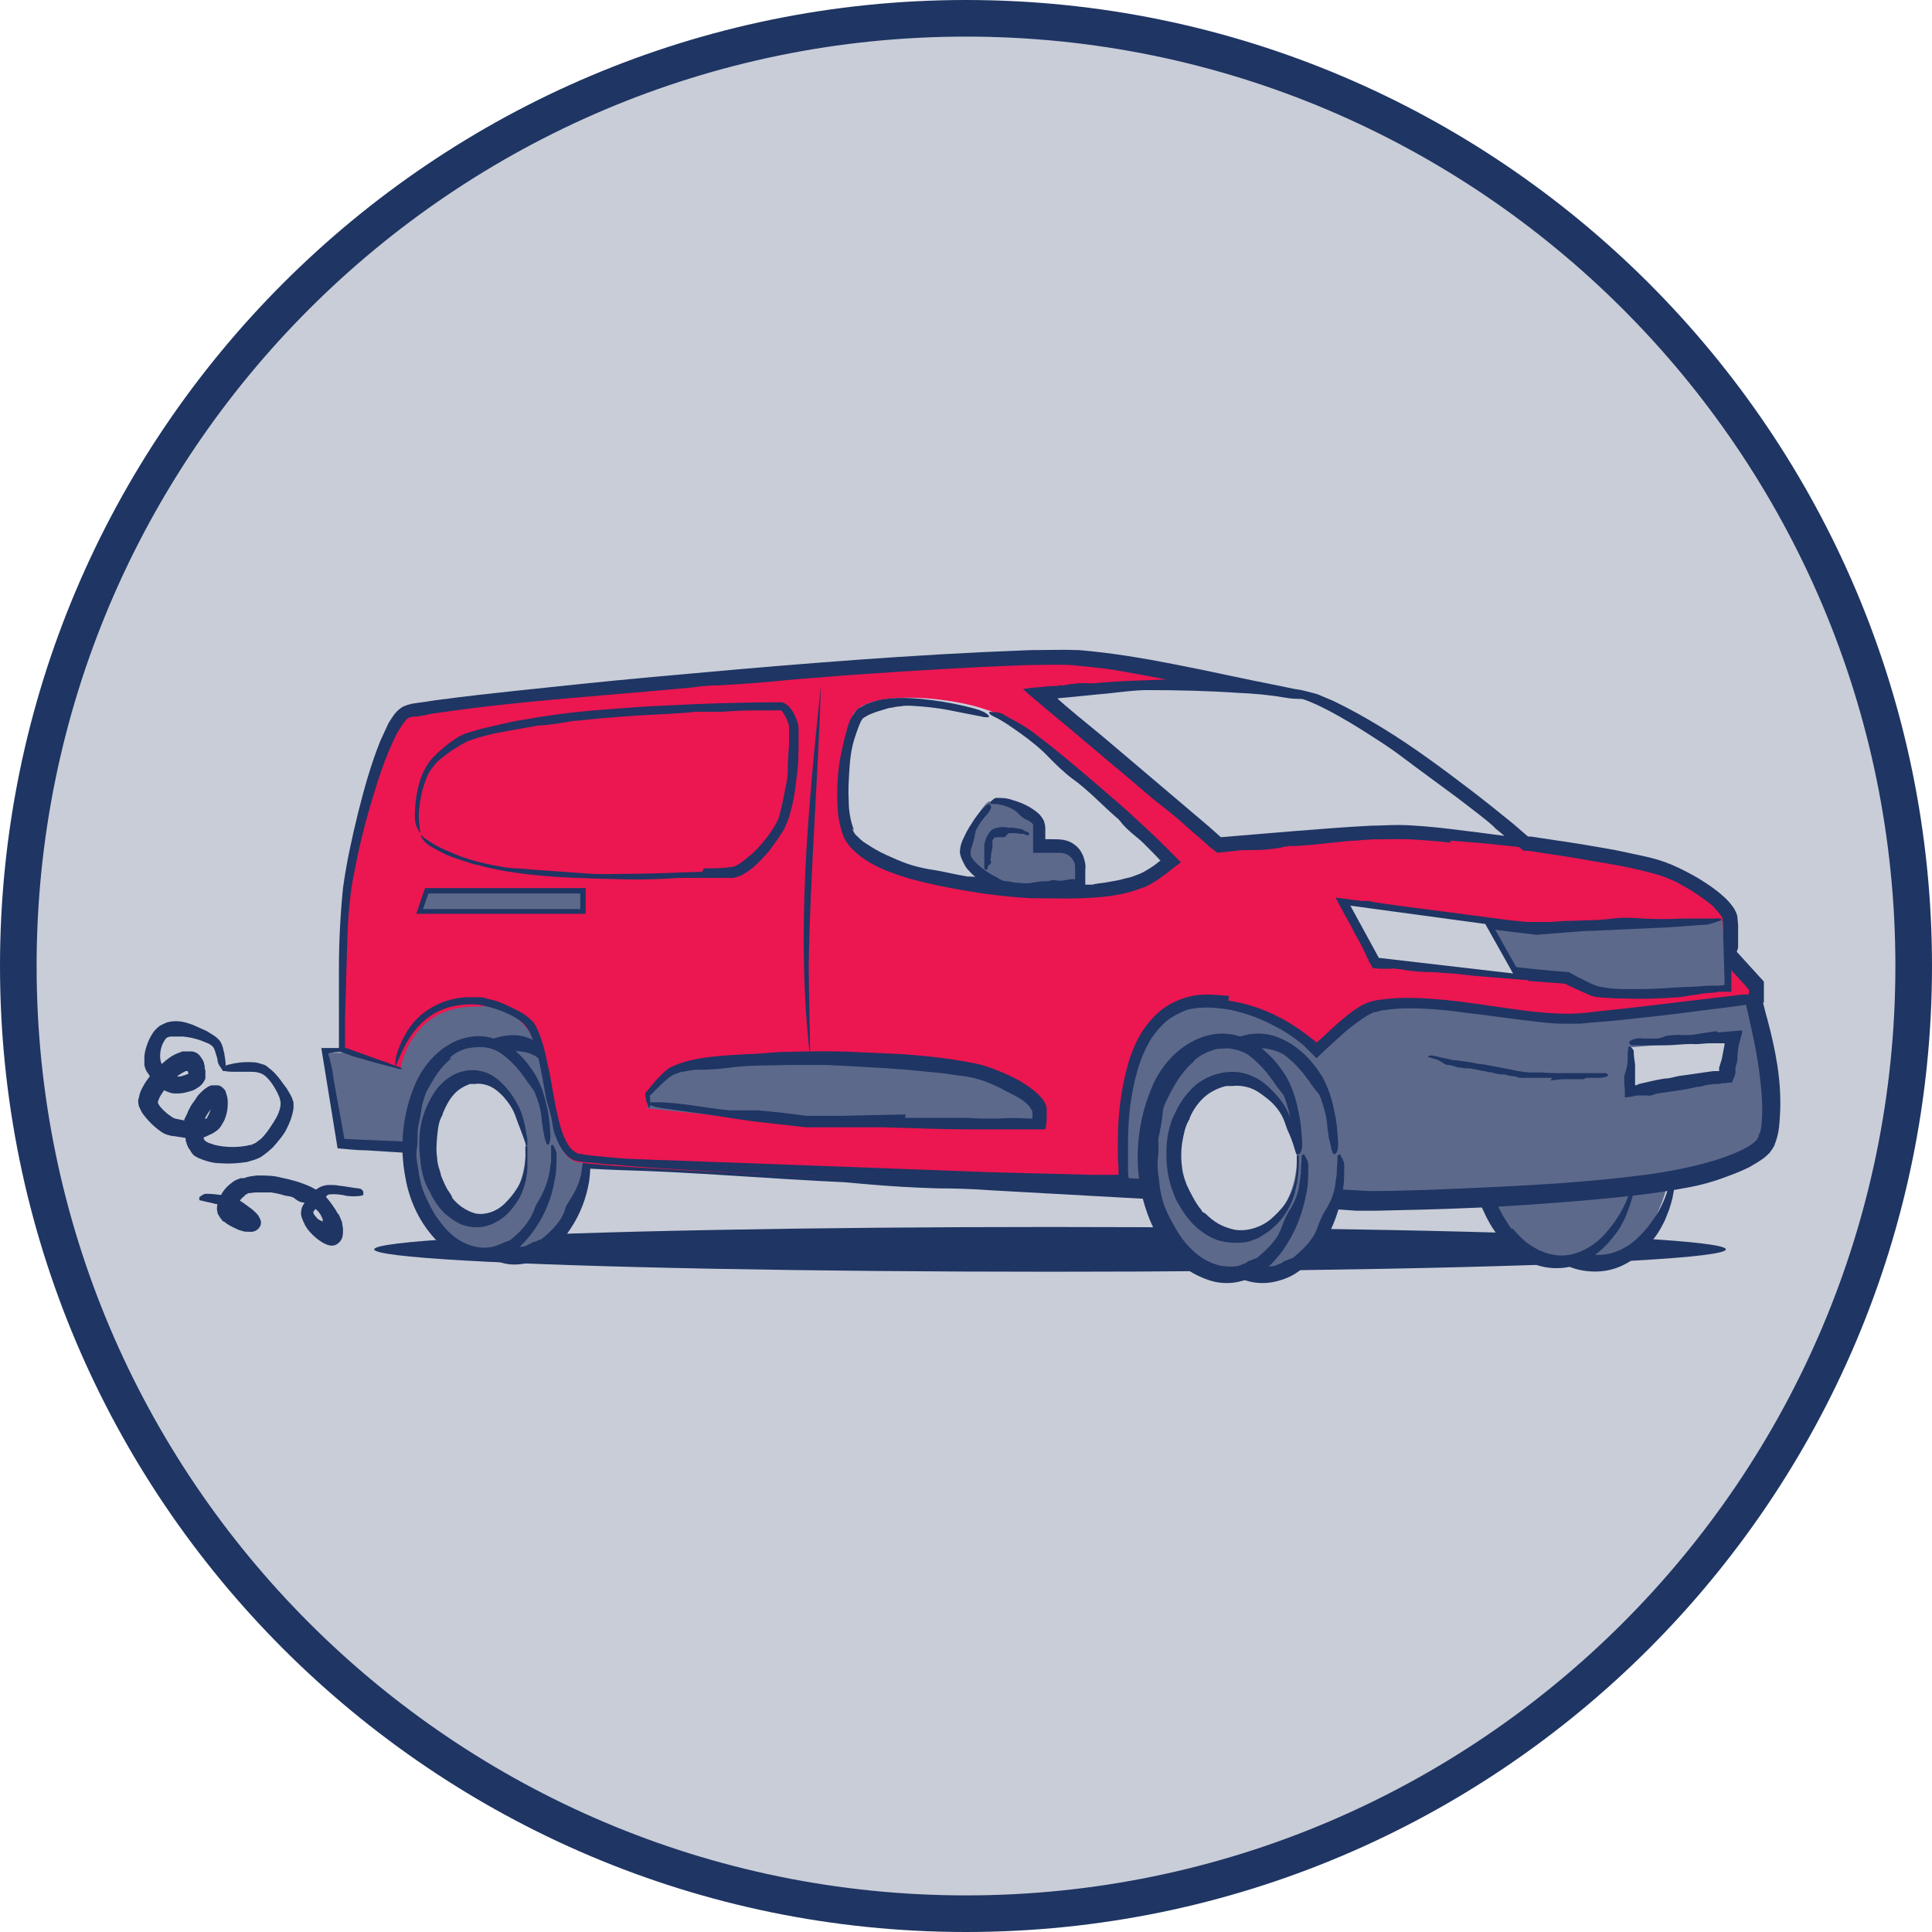 <svg viewBox="0 0 285 285" version="1.1" xmlns="http://www.w3.org/2000/svg" data-name="Layer 1" id="Layer_1">
  <defs>
    <style>
      .cls-1 {
        fill: #5d698b;
      }

      .cls-1, .cls-2, .cls-3, .cls-4 {
        stroke-width: 0px;
      }

      .cls-2 {
        fill: #ec1651;
      }

      .cls-3 {
        fill: #c9cdd8;
      }

      .cls-4 {
        fill: #1f3563;
      }
    </style>
  </defs>
  <g>
    <path d="M142.5,2.7h0c77.2,0,139.8,62.6,139.8,139.8h0c0,77.2-62.6,139.8-139.8,139.8h0C65.3,282.3,2.7,219.7,2.7,142.5h0C2.7,65.3,65.3,2.7,142.5,2.7Z" class="cls-3"></path>
    <path d="M142.5,285C63.9,285,0,221.1,0,142.5S63.9,0,142.5,0s142.5,63.9,142.5,142.5-63.9,142.5-142.5,142.5ZM142.5,5.4C66.9,5.4,5.4,66.9,5.4,142.5s61.5,137.1,137.1,137.1,137.1-61.5,137.1-137.1S218.1,5.4,142.5,5.4Z" class="cls-4"></path>
  </g>
  <g>
    <ellipse ry="3.3" rx="99.7" cy="184.3" cx="154.9" class="cls-4"></ellipse>
    <g>
      <ellipse transform="translate(-6.5 9.4) rotate(-2.3)" ry="17.3" rx="11.6" cy="168.7" cx="234.9" class="cls-1"></ellipse>
      <path d="M228.8,181.1c.7.9,1.6,1.8,2.5,2.4,1,.7,2.1,1.2,3.3,1.5,2.5.5,5.3-.6,7.3-2.7,1-1,1.9-2.2,2.7-3.5.8-1.4,1.4-2.9,1.7-4.5.4-1.6.5-3.2.4-4.8,0-.4,0-.7,0-1.1,0,0,.2-.1.3-.2,0,0,.1,0,.2.1,0,.2.1.4.1.6.1,1.5,0,3-.1,4.5-.1,1-.2,1.9-.4,2.9-.1.7-.4,1.5-.6,2.2-.3.7-.5,1.4-.9,2.1-.6,1.2-1.4,2.3-2.3,3.3-1.6,1.8-3.9,3.3-6.5,3.6-1.6.2-3.4,0-4.9-.6-1.5-.6-2.8-1.6-3.9-2.6-1.4-1.4-2.5-3.1-3.3-4.9-.2-.5-.5-1-.8-1.5-.9-2.2-1.4-4.4-1.7-6.7-.3-2.4-.3-4.9,0-7.3.2-1.5.6-2.9,1.1-4.3.7-2,1.8-4,3.2-5.6.3-.3.6-.6.9-.9.3-.3.6-.6,1-.8,2.2-1.7,5.2-2.7,8-2,2.6.5,4.6,2.1,6.2,3.9,1.2,1.4,2.1,2.9,2.9,4.4.5,1,.9,2,1.2,3,.5,1.6.7,3.2.9,4.8v1.5c.2,0,0,.2,0,.2,0,0-.2-.1-.2-.2-.4-1.4-.8-2.8-1.3-4.2-.1-.4-.3-.9-.5-1.3-.1-.4-.3-.9-.4-1.3-.6-2-1.8-3.7-3.1-5.2-1.1-1.2-2.4-2.2-3.8-2.8-.5-.2-1-.3-1.5-.4-.5,0-1-.1-1.5,0h-.5c-.2,0-.3,0-.5.1-.3,0-.6,0-.9.2-1.4.4-2.7,1.3-3.7,2.5-1.2,1.3-2.1,3-2.8,4.7,0,.2-.1.3-.2.5-.7,1.5-1,3.2-1.1,4.9-.2,1.9-.2,3.8,0,5.8v.9c.1,0,.3.9.3.9.1.6.3,1.2.5,1.8.2.5.4,1,.6,1.6.5,1.1,1,2.3,1.7,3.3.2.4.5.8.7,1.1h0Z" class="cls-4"></path>
    </g>
    <g>
      <ellipse transform="translate(-6.5 9.2) rotate(-2.3)" ry="17.3" rx="11.6" cy="168.7" cx="229.6" class="cls-1"></ellipse>
      <path d="M223.2,181.3c.8.9,1.6,1.8,2.6,2.4,1,.7,2.2,1.2,3.4,1.4,2.6.5,5.4-.8,7.4-2.9,1-1.1,1.9-2.3,2.6-3.6.8-1.4,1.3-2.9,1.7-4.5.4-1.6.5-3.2.4-4.8,0-.4,0-.7,0-1.1,0,0,.1-.1.2-.2,0,0,.1,0,.1.1,0,.2,0,.4,0,.6.1,1.5,0,3-.2,4.5-.1,1-.2,1.9-.5,2.9-.1.7-.4,1.4-.6,2.1-.3.7-.5,1.4-.9,2.1-.6,1.2-1.4,2.2-2.3,3.2-1.6,1.7-3.8,3.2-6.3,3.5-1.6.2-3.2,0-4.7-.6-1.4-.6-2.7-1.5-3.7-2.5-1.4-1.4-2.5-3-3.3-4.7-.2-.5-.5-1-.7-1.5-.9-2.1-1.4-4.4-1.6-6.6-.3-2.4-.3-4.8,0-7.2.2-1.4.6-2.9,1.1-4.2.7-2,1.7-3.9,3.1-5.5.3-.3.5-.6.8-.9.3-.3.6-.6.9-.8,2.1-1.7,5-2.6,7.7-2,2.5.5,4.5,2,6.1,3.8,1.2,1.3,2.1,2.8,2.9,4.4.5,1,.9,2,1.2,3,.5,1.5.7,3.2.9,4.7v1.5c.1,0,0,.2,0,.2,0,0-.2-.1-.2-.2-.3-1.4-.6-2.8-1.1-4.2-.1-.4-.3-.9-.4-1.3-.1-.4-.3-.9-.4-1.3-.6-2-1.8-3.7-3.1-5.3-1.1-1.2-2.4-2.3-3.8-2.9-.5-.3-1-.4-1.6-.5-.5,0-1.1-.2-1.6,0h-.5c-.2,0-.3,0-.5,0-.3,0-.6,0-1,.2-1.5.4-2.8,1.4-3.9,2.6-1.3,1.4-2.2,3.1-2.9,4.9,0,.2-.1.3-.2.5-.7,1.6-1,3.3-1.2,5-.2,1.9-.2,3.9,0,5.9v1c.1,0,.3.9.3.9.1.6.3,1.2.5,1.8.2.5.4,1.1.6,1.6.5,1.2,1,2.3,1.7,3.3.2.4.5.8.7,1.1h0Z" class="cls-4"></path>
    </g>
    <g>
      <path d="M52,155.3h-4.2l2.3,13.6,151.4,8.7s39.4-.3,51.5-4.6,6.5-2.2,7.5-4.3c2.5-5.3-2.6-23.1-2.6-23.1l-205.7,1.4-.2,8.4Z" class="cls-1"></path>
      <path d="M188.3,144.6l27.3-.2c4.8,0,9.5,0,14.3,0,3.6,0,7.3,0,10.9-.1,2.7,0,5.5-.1,8.2-.2,1.4,0,2.7,0,4.1,0,1.5,0,3,0,4.5,0,.5,0,1,0,1.4,0,.1.5.2.9.4,1.4.2.6.3,1.2.5,1.8.3,1,.5,2,.8,3,1.2,4.5,2.1,9,1.9,13.7-.1,1.6-.1,3.1-.8,4.8,0,.2-.2.4-.3.6-.1.2-.3.4-.4.6-.3.3-.6.6-1,.9-.7.5-1.4.9-2.1,1.3-1.4.7-2.8,1.2-4.2,1.7-1.4.5-2.9.9-4.4,1.2-5.7,1.1-11.3,1.6-17,2.1-5.2.4-10.4.8-15.7,1-4.6.2-9.1.3-13.7.4-.5,0-1,0-1.5,0h-1.4c0,0-2.9-.2-2.9-.2l-5.8-.3-45-2.5c-2.7-.2-5.5-.3-8.2-.3-3.4-.1-6.8-.3-10.2-.6-1.1-.1-2.3-.2-3.4-.3-11.1-.5-22.2-1.5-33.3-1.8-5.7-.2-11.4-.7-16.9-1.3-6.7-.7-13.4-1.2-20.2-1.6-1.5,0-3-.2-4.4-.3-.8-4.9-1.6-9.9-2.4-14.8h1c.6,0,1.2,0,1.7,0,.4,0,.9,0,1.3,0,.4,0,.7.1.8.2,0,0-.1.2-.4.2-.6,0-1.3.1-1.9.2-.5,0-1,.1-1.5.2.2.6.3,1,.4,1.5.2.7.3,1.4.4,2.2.5,3,1.1,5.9,1.6,8.9,3.7.2,7.3.3,11,.5,13.2.7,26.4,1.5,39.6,2.2,5.9.3,11.8.6,17.7.8,14.5.7,29,1.3,43.6,2.1,8.4.5,16.8.8,25.2,1.3l14.1.8c4.7,0,9.4-.2,14.1-.4,9.4-.4,18.8-.9,28.1-2.2,3.1-.5,6.1-1.1,9-2,1.5-.5,2.9-1,4.2-1.7.6-.3,1.2-.7,1.6-1.1.2-.2.3-.4.4-.6,0-.3.2-.6.3-.8.5-2.7.2-5.9-.2-8.9-.4-3.1-1.1-6.1-1.8-9.2l-.5-2.2s0-.1,0-.1h-.3s-4.7,0-4.7,0h-9.5c-6.3,0-12.6,0-19,.1-15.7.1-31.4,0-47.1,0-9.6,0-19.2.1-28.7,0-15,0-30.1.1-45.1,0-8.6,0-17.2-.1-25.9-.2-8.2,0-16.4,0-24.6-.1h0c0,1.6,0,2.9-.2,4.2,0,1.3-.2,2.5-.4,3.6-.2,1-.4.8-.5-.3,0-1.1,0-2.1-.1-3.2v-2.1s0-3.4,0-3.4c2.8,0,5.6,0,8.3-.1,2.4,0,4.7,0,7.1,0,7.7.1,15.4.1,23.2.1,1.8,0,3.6-.1,5.4-.2,3.4-.1,6.7-.3,10.1-.3,9.6-.1,19.1-.2,28.7,0,6.1,0,12.3,0,18.4-.1,12.1-.2,24.1-.3,36.2-.5h0Z" class="cls-4"></path>
    </g>
    <g>
      <ellipse transform="translate(-6.6 3.1) rotate(-2.3)" ry="15.8" rx="10.6" cy="169.4" cx="76" class="cls-1"></ellipse>
      <path d="M71.7,156.4c-1.1.9-2,2-2.7,3.3-.2.3-.4.7-.6,1-.2.3-.4.7-.5,1.1-.2.6-.4,1.2-.5,1.8,0,.9-.2,1.8-.5,2.7-.1.3-.2.7-.1,1,0,.8,0,1.5-.1,2.3-.2,1,0,2,.2,3,0,1,.3,1.9.6,2.8.3.8.7,1.6,1.1,2.4.4.7.7,1.4,1.1,2,.2.3.4.5.6.8.2.2.4.5.6.7,1.6,1.8,3.9,2.9,6.1,2.6.4,0,.8-.2,1.1-.4.2,0,.4-.3.7-.3.2,0,.5-.2.7-.3.2,0,.3-.1.5-.2,1.3-1.1,2.7-2.4,3.3-4.1.1-.5.3-.9.6-1.3.2-.4.5-.8.7-1.2.6-1,1-2.1,1.2-3.3,0-.5.2-1.1.2-1.6,0-.5,0-1.1.1-1.6,0-.2,0-.3,0-.5,0,0,.1-.1.2-.1,0,0,.2,0,.2,0,.2.4.6.8.6,1.4,0,1.3,0,2.6-.2,3.9-.4,2.4-1.3,4.8-2.7,6.9-.6.9-1.3,1.9-2.1,2.7-1,1-2.3,1.8-3.8,2.3-1.5.4-3.1.5-4.5,0-1.7-.5-3.2-1.4-4.5-2.6-2.7-2.7-4.3-6.2-4.9-9.7-.9-4.7-.4-9.7,1.6-14.1,1.2-2.7,3.4-5.2,6.3-6.4,1.7-.7,3.8-1,5.6-.3,2.8,1,4.9,3.1,6.3,5.5.8,1.4,1.2,2.9,1.6,4.5.3,1.4.5,2.9.6,4.4,0,.5,0,1-.3,1.4-.1.2-.4.2-.5,0,0-.2-.2-.4-.2-.5-.1-.5-.2-1-.3-1.5,0-.5-.1-1-.2-1.5-.1-1.3-.5-2.6-.9-3.8-.1-.3-.3-.5-.5-.8-.3-.4-.7-.9-1-1.3-.9-1.3-1.9-2.4-3.1-3.4-.7-.6-1.7-.9-2.6-1-.9-.1-1.8,0-2.6.2-.8.3-1.6.7-2.3,1.3h0Z" class="cls-4"></path>
    </g>
    <g>
      <path d="M59.1,157.7l-8.9-3s-.1-17.9.9-24.4,4.9-25.1,9.1-25.8c15-2.5,62.5-5.9,62.5-5.9,0,0,25.1-1.7,33.4-1.6s26.5,4.5,35.7,6.2,32.9,21.4,32.9,21.4c0,0,16.7,2,21.8,4.3s7.4,3.9,8.5,6.3,0,5.9,0,5.9l4.1,4.5v1.8s-20.5,2.9-27.4,3-22.3-3.8-29.3-1.6c-2.5.8-8.1,6.5-8.1,6.5,0,0-6.3-6.5-15.7-6.9-15.6-.6-12.6,26.4-12.6,26.4,0,0-64.6-1.4-80.5-3.3-5.3-.6-4.5-15.6-7.7-19.7s-5.8-3.3-7.9-3.3c-9.4,0-10.8,9.1-10.8,9.1Z" class="cls-2"></path>
      <path d="M181.2,147.6c2.6.4,5.1,1.2,7.4,2.4,1.2.6,2.3,1.3,3.3,2,.5.4,1.1.8,1.6,1.2l.4.3.3.3h0s.7-.6.7-.6l1.5-1.4c1-.9,2-1.8,3.1-2.6.6-.4,1.1-.8,1.8-1.1.8-.4,1.5-.5,2.1-.6,1.4-.2,2.7-.3,4.1-.3,5.5,0,10.8,1,16.1,1.7,2,.3,4,.5,6,.6,2,.1,4,0,6-.3,6.1-.6,12.1-1.4,18.2-2.1,1.1-.1,2.3-.3,3.4-.4h.7c0-.1.1-.1.1-.1h0c0,0,0-.3,0-.4,0-.2,0-.1,0-.2h0s0,0,0,0l-.2-.2-.5-.6-1-1.1c-.8-.9-1.6-1.7-2.4-2.6v-1c.1,0,.2-.6.2-.6v-1.1c.1-.7.2-1.5.1-2.1,0-.3,0-.7-.1-.9h0c0-.1,0-.3,0-.3,0-.1-.1-.2-.2-.4-.4-.5-.8-1-1.3-1.5-1.2-1-2.5-1.9-3.9-2.7-.7-.4-1.4-.8-2.1-1.1-.7-.3-1.4-.6-2.2-.8-3.1-.9-6.4-1.5-9.6-2-3.1-.6-6.3-1-9.4-1.5h-.4c-.2,0-.3,0-.5-.2l-.6-.5-.9-.8-1.8-1.5c-1.2-1-2.5-2-3.7-3-4.6-3.6-9.4-7-14.3-10.1-1.1-.7-2.1-1.3-3.3-1.9l-1.7-.9-1.7-.8c-.6-.3-1.1-.5-1.7-.7-.6-.2-1.1-.5-1.7-.6-1.1-.4-2.4-.6-3.7-.8l-12.8-2.6c-4.1-.8-8.3-1.6-12.4-2.3-2.1-.3-4.1-.5-6.2-.7-2-.1-4.2,0-6.2,0-8.4.3-16.8.8-25.3,1.4-3.1.2-6.1.5-9.1.7-3.8.4-7.6.7-11.4.9-1.2,0-2.5.1-3.8.3-12.4,1.2-24.9,1.9-37.2,3.7-.8.1-1.6.2-2.3.4l-1.2.2h-.6c0,0-.3.1-.3.1,0,0,0,0-.1,0-.3,0-.8.6-1.2,1.2-.4.6-.8,1.2-1.1,1.9-1.3,2.7-2.3,5.7-3.2,8.7-1.1,3.6-2,7.2-2.7,10.9-.8,3.7-1,7.5-1.1,11.3-.1,3.4-.2,6.9-.3,10.3v2.6s0,1.3,0,1.3v.4c0,0,0,.2,0,.2h.2c0,0,4.7,1.7,4.7,1.7,1,.3,1.9.7,2.8,1,.4.1.7.3.8.4,0,0-.2,0-.5,0-1.4-.4-2.7-.7-4.1-1.1-.7-.2-1.4-.4-2.1-.6-.4-.1-.8-.2-1.2-.4-.5-.2-1-.3-1.5-.5-.1,0,0-.1,0-.2v-.3s0-.5,0-.5v-.8s0-1.5,0-1.5v-3s0-5.9,0-5.9c0-4,.2-7.9.6-11.9.5-3.7,1.3-7.3,2.2-11,.9-3.6,1.9-7.2,3.3-10.7.4-.9.8-1.7,1.2-2.6.5-.8,1-1.7,1.9-2.3.4-.3,1.2-.5,1.6-.6l1.4-.2c.9-.1,1.8-.3,2.8-.4,3.7-.5,7.4-.9,11.1-1.3,6.6-.7,13.2-1.4,19.8-2,16.3-1.5,32.5-2.9,49-3.7,2.4-.1,4.7-.2,7.1-.3,2.4,0,4.8-.1,7.2,0,4.8.4,9.5,1.2,14.1,2.1,5.2,1,10.4,2.2,15.6,3.2l1.9.4c.7.1,1.3.2,2,.4.7.2,1.4.3,2,.6l1.9.8c2.5,1.2,4.8,2.5,7.1,3.9,4.6,2.8,8.9,6,13.1,9.2,2.1,1.6,4.2,3.3,6.3,5l1.5,1.3.7.6s0,0,0,0h.4c0,0,4,.6,4,.6,2.8.4,5.7.9,8.5,1.4,1.4.3,2.8.6,4.2.9,1.4.3,2.8.7,4.2,1.3,1.4.6,2.7,1.3,3.9,2,1.3.8,2.5,1.6,3.6,2.6.6.5,1.1,1.1,1.6,1.8.1.2.2.4.3.6.1.3.2.5.2.7,0,.4.1.8.1,1.2,0,.8,0,1.5,0,2.2v1.1c0,0-.2.6-.2.6l4,4.4v2.3s0,.7,0,.7c0,0,0,.1,0,.1h-.2s-.3,0-.3,0l-1.3.2-2.8.4-5.6.7c-3.7.5-7.4.9-11.2,1.3-1.9.2-3.7.3-5.6.5h-1.4c0,0-1.5,0-1.5,0-1,0-1.9-.1-2.9-.2-3.8-.4-7.5-1-11.2-1.4-2-.3-4-.5-6-.6-2-.1-4-.1-5.9.2-.5,0-.9.2-1.4.3-.3,0-.4.1-.6.2-.2.1-.4.2-.6.3-.8.5-1.6,1.1-2.4,1.7-.8.6-1.5,1.3-2.3,2l-1.1,1-1.7,1.6c-.4-.4-.7-.7-1.1-1.1l-.4-.4-.3-.3c-.4-.4-.9-.7-1.4-1.1-.9-.7-1.9-1.3-2.9-1.8-2-1.1-4.2-1.9-6.4-2.4-2.3-.4-4.6-.6-6.7,0-1,.4-2,.9-2.9,1.6-.8.7-1.6,1.6-2.2,2.5-1.9,3-2.7,6.6-3.2,10.2-.2,1.8-.3,3.6-.3,5.5,0,.9,0,1.8,0,2.7v1.4c0,0,.1,1,.1,1v1.1c-1.8,0-3.7,0-5.7-.1-1.7,0-3.4-.1-5-.2-16.9-.6-33.8-1-50.6-1.9-4.8-.3-9.7-.5-14.5-1-1.2,0-2.4-.2-3.6-.3-.6,0-1.2-.1-1.8-.2-.7-.1-1.2-.4-1.7-.9-.9-.9-1.4-2.1-1.8-3.2-.4-1.2-.7-2.3-.9-3.5-.5-2.3-.8-4.5-1.3-6.8-.2-1.1-.5-2.2-.9-3.3-.4-1.1-.9-2.2-1.8-2.9-.9-.7-2-1.2-3-1.6-1.1-.4-2.2-.7-3.3-.9-2.3-.2-4.7.2-6.7,1.4-1.3.8-2.4,1.9-3.3,3.2-.8,1.2-1.4,2.5-1.9,3.7-.2.5-.3.8-.4.7,0,0,0-.5.1-1.2.3-1.2.8-2.4,1.5-3.6.9-1.6,2.3-3,4-3.9,1.6-.9,3.5-1.4,5.4-1.4.4,0,1,0,1.5,0,.5,0,.9.2,1.4.3.9.2,1.8.5,2.6.9.8.4,1.7.8,2.5,1.3.4.3.8.6,1.2,1,.4.4.6.9.8,1.3,1,2.2,1.3,4.4,1.8,6.5.4,2.1.7,4.3,1.2,6.3.2,1,.5,2,.9,3,.4.9.9,1.8,1.6,2.2.2.1.3.2.5.3h.3c.1,0,.3,0,.4.1l1.6.2c1.1.1,2.1.2,3.2.3,2,.2,4,.2,6,.3,3.8.1,7.5.3,11.3.4,10.7.4,21.4.8,32.2,1.2,6.8.3,13.8.4,20.7.6h2.5c0,0,1.3,0,1.3,0h.2s0-.2,0-.2v-1c-.1-.8-.1-1.5-.1-2.3,0-1.5,0-3,.1-4.5.2-3,.7-6,1.6-9,.5-1.5,1.1-2.9,2-4.3.9-1.3,2-2.6,3.4-3.5,1.4-.9,3-1.5,4.6-1.7,1.6-.2,3.2,0,4.7.1h0Z" class="cls-4"></path>
    </g>
    <g>
      <ellipse transform="translate(-6.6 2.9) rotate(-2.3)" ry="15.8" rx="10.6" cy="169.4" cx="71.1" class="cls-1"></ellipse>
      <path d="M66.6,156.1c-1.1.9-2.1,2.1-2.8,3.4-.2.3-.4.7-.6,1-.2.4-.4.7-.5,1.1-.2.6-.4,1.2-.5,1.8-.1.9-.3,1.8-.5,2.7,0,.3-.1.7-.1,1,0,.8,0,1.6-.1,2.3-.2,1,0,2,.2,3,.1,1,.3,1.9.6,2.9.3.9.7,1.7,1.1,2.5.4.7.7,1.4,1.2,2,.2.3.4.5.6.8.2.2.4.5.6.7,1.7,1.9,4.1,3,6.4,2.7.4,0,.8-.2,1.2-.3.5-.2.9-.4,1.4-.6.2,0,.3-.1.5-.2,1.4-1.1,2.7-2.5,3.4-4.2.2-.5.3-.9.6-1.3.2-.4.5-.8.7-1.3.5-1,.9-2.2,1.1-3.4,0-.5.2-1.1.2-1.6,0-.5,0-1.1,0-1.6,0-.2,0-.3,0-.5,0,0,0-.1.1-.1,0,0,.1,0,.2,0,.2.5.5.8.5,1.4,0,1.3,0,2.6-.3,3.9-.4,2.4-1.3,4.7-2.7,6.8-.6.9-1.3,1.8-2.1,2.6-1,1-2.3,1.7-3.7,2.1-1.4.4-3,.4-4.4,0-1.6-.5-3.1-1.4-4.3-2.5-2.6-2.6-4.2-6-4.8-9.5-.9-4.7-.4-9.5,1.5-13.9,1.2-2.7,3.3-5.1,6.1-6.3,1.7-.7,3.7-.9,5.4-.3,2.8.9,4.8,3.1,6.2,5.4.8,1.4,1.3,2.9,1.6,4.4.4,1.4.5,2.9.6,4.3,0,.5,0,1-.2,1.4,0,.2-.3.2-.4,0,0-.2-.1-.4-.2-.6-.1-.5-.2-1-.3-1.5,0-.5-.2-1-.2-1.6-.1-1.3-.5-2.6-1-3.8-.1-.3-.3-.5-.5-.8-.3-.5-.7-.9-1-1.4-.9-1.3-2-2.5-3.2-3.4-.8-.6-1.7-1-2.7-1.1-.9-.1-1.9,0-2.8.2-.9.3-1.7.7-2.4,1.4h0Z" class="cls-4"></path>
    </g>
    <g>
      <ellipse transform="translate(-6.6 2.9) rotate(-2.3)" ry="10.5" rx="7.1" cy="169.3" cx="70.3" class="cls-3"></ellipse>
      <path d="M66.7,176.7c.4.5.9,1,1.5,1.4.6.4,1.2.7,1.9.9,1.5.3,3.2-.3,4.4-1.5.6-.6,1.2-1.3,1.7-2.1,1.1-1.6,1.4-3.7,1.3-5.6,0-.2,0-.5,0-.7,0,0,.1,0,.2,0,0,0,.1,0,.1,0,0,.1,0,.2,0,.3,0,.9,0,1.8,0,2.8,0,.6-.1,1.2-.2,1.8-.2.9-.5,1.8-.9,2.6-.4.7-.9,1.4-1.5,2.1-1,1.1-2.4,2-4.1,2.3-1,.1-2.1,0-3.1-.4-.9-.4-1.7-1-2.4-1.6-.9-.9-1.6-1.9-2.1-3-.1-.3-.4-.6-.5-.9-.6-1.3-.9-2.7-1-4.1-.2-1.5-.2-3,0-4.5.1-.9.4-1.8.7-2.7.5-1.2,1.1-2.4,2-3.5.2-.2.4-.4.6-.6.2-.2.4-.4.6-.5,1.4-1.1,3.3-1.6,5-1.2,1.6.3,2.9,1.4,3.8,2.5.7.8,1.3,1.7,1.8,2.7.3.6.5,1.2.7,1.9.3,1,.4,2,.6,2.9v.9c0,0,0,.1,0,.1,0,0-.2,0-.2-.1-.3-.9-.6-1.7-.9-2.5-.2-.5-.4-1-.6-1.6-.4-1.2-1.1-2.2-1.9-3.1-.7-.7-1.4-1.3-2.3-1.6-.6-.2-1.2-.3-1.8-.2-.2,0-.4,0-.5,0-.2,0-.4,0-.5.1-.8.3-1.6.8-2.2,1.5-.7.8-1.2,1.8-1.6,2.8,0,0,0,.2-.1.3-.5.9-.6,1.9-.7,2.9-.1,1.1-.2,2.3,0,3.4,0,.8.3,1.5.5,2.2,0,.3.2.6.3.9.3.7.6,1.4,1,1.9.1.2.3.4.4.7h0Z" class="cls-4"></path>
    </g>
    <g>
      <ellipse transform="translate(-6.6 7.5) rotate(-2.3)" ry="17.3" rx="11.6" cy="170.8" cx="186.3" class="cls-1"></ellipse>
      <path d="M181.5,156.5c-1.2,1-2.2,2.3-3,3.7-.2.4-.4.7-.6,1.1-.2.4-.4.8-.6,1.2-.3.6-.5,1.3-.5,1.9-.1,1-.3,2-.5,3-.1.4-.2.8-.1,1.1,0,.9,0,1.7-.1,2.5-.1.6,0,1.1,0,1.7,0,.5.2,1.1.2,1.6.1,1.1.3,2.1.6,3.1.3.9.7,1.8,1.2,2.7.4.7.8,1.5,1.3,2.2.2.3.4.6.6.8.2.3.4.5.7.8,1.8,2,4.3,3.2,6.8,2.9.5,0,.9-.2,1.3-.4.3,0,.5-.3.7-.4.3,0,.5-.2.8-.3.2,0,.4-.1.5-.2,1.4-1.2,3-2.6,3.6-4.6.2-.5.4-1,.6-1.4.2-.5.5-.9.8-1.4.6-1.1,1.1-2.3,1.2-3.6.1-.6.2-1.2.2-1.7,0-.6.1-1.2.1-1.8,0-.2,0-.3,0-.5,0,0,.1-.1.2-.2,0,0,.2,0,.2,0,.2.5.6.9.6,1.6,0,1.4,0,2.8-.3,4.2-.5,2.6-1.4,5.2-2.9,7.5-.6,1-1.4,2-2.3,2.9-1.1,1.1-2.5,2-4.1,2.4-1.6.5-3.3.5-4.9,0-1.8-.6-3.5-1.5-4.8-2.8-3-2.9-4.6-6.7-5.4-10.5-1-5.2-.4-10.5,1.7-15.4,1.3-3,3.7-5.7,6.8-7,1.9-.8,4.1-1,6.1-.3,3.1,1.1,5.3,3.4,6.9,6,.8,1.5,1.4,3.2,1.7,4.9.4,1.6.5,3.2.6,4.8,0,.5,0,1.1-.3,1.5-.1.2-.4.2-.5,0,0-.2-.2-.4-.2-.6-.1-.6-.2-1.1-.4-1.7,0-.6-.2-1.1-.2-1.7-.1-1.4-.5-2.8-1-4.2-.1-.3-.3-.6-.5-.8-.4-.5-.8-1-1.1-1.5-1-1.4-2.1-2.7-3.4-3.7-.4-.4-.9-.6-1.4-.8-.5-.2-1-.3-1.5-.4-.5-.1-1,0-1.5,0-.5,0-1,.1-1.4.3-.5.1-.9.4-1.4.6-.4.3-.8.5-1.2.9h0Z" class="cls-4"></path>
    </g>
    <g>
      <ellipse transform="translate(-6.6 7.3) rotate(-2.3)" ry="17.3" rx="11.6" cy="170.8" cx="181" class="cls-1"></ellipse>
      <path d="M176.2,156.5c-1.2,1-2.2,2.3-3,3.7-.2.4-.4.7-.6,1.1-.2.4-.4.8-.6,1.2-.3.6-.5,1.3-.5,1.9-.1,1-.3,2-.5,3-.1.4-.2.8-.1,1.1,0,.9,0,1.7-.1,2.5-.1.6,0,1.1,0,1.7,0,.5.2,1.1.2,1.6.1,1.1.3,2.1.6,3.1.3.9.7,1.8,1.2,2.7.4.7.8,1.5,1.3,2.2.2.3.4.6.6.8.2.3.4.5.7.8,1.8,2,4.3,3.2,6.8,2.9.5,0,.9-.2,1.3-.4.3,0,.5-.3.7-.4.3,0,.5-.2.8-.3.2,0,.4-.1.5-.2,1.4-1.2,3-2.6,3.6-4.6.2-.5.4-1,.6-1.4.2-.5.5-.9.8-1.4.6-1.1,1.1-2.3,1.2-3.6.1-.6.2-1.2.2-1.7,0-.6.1-1.2.1-1.8,0-.2,0-.3,0-.5,0,0,.1-.1.2-.2,0,0,.2,0,.2,0,.2.5.6.9.6,1.6,0,1.4,0,2.8-.3,4.2-.5,2.6-1.4,5.2-2.9,7.5-.6,1-1.4,2-2.3,2.9-1.1,1.1-2.5,2-4.1,2.4-1.6.5-3.3.5-4.9,0-1.8-.6-3.5-1.5-4.8-2.8-3-2.9-4.6-6.7-5.4-10.5-1-5.2-.4-10.5,1.7-15.4,1.3-3,3.7-5.7,6.8-7,1.9-.8,4.1-1,6.1-.3,3.1,1.1,5.3,3.4,6.9,6,.8,1.5,1.4,3.2,1.7,4.9.4,1.6.5,3.2.6,4.8,0,.5,0,1.1-.3,1.5-.1.2-.4.2-.5,0,0-.2-.2-.4-.2-.6-.1-.6-.2-1.1-.4-1.7,0-.6-.2-1.1-.2-1.7-.1-1.4-.5-2.8-1-4.2-.1-.3-.3-.6-.5-.8-.4-.5-.8-1-1.1-1.5-1-1.4-2.1-2.7-3.4-3.7-.4-.4-.9-.6-1.4-.8-.5-.2-1-.3-1.5-.4-.5-.1-1,0-1.5,0-.5,0-1,.1-1.4.3-.5.1-.9.4-1.4.6-.4.3-.8.5-1.2.9h0Z" class="cls-4"></path>
    </g>
    <g>
      <ellipse transform="translate(-6.6 7.3) rotate(-2.3)" ry="11.5" rx="8.8" cy="170.7" cx="182.4" class="cls-3"></ellipse>
      <path d="M177.8,179c.6.6,1.2,1.1,1.9,1.5.7.4,1.5.7,2.4.9,1.8.3,3.8-.3,5.3-1.5.8-.7,1.5-1.4,2.1-2.2,1.3-1.8,1.9-4.1,1.8-6.4,0-.3,0-.5,0-.8,0,0,.1,0,.2-.1,0,0,.1,0,.1,0,0,.1,0,.3,0,.4,0,1.1,0,2.1-.2,3.2,0,.3-.1.7-.2,1,0,.3-.2.7-.2,1-.3,1-.7,2-1.3,2.9-.5.8-1.1,1.5-1.9,2.2-.6.6-1.4,1-2.1,1.5-.8.3-1.7.7-2.5.7-1.1.1-2.3,0-3.4-.3-1-.3-2-.9-2.9-1.6-1.1-.9-2-2-2.7-3.2-.2-.3-.4-.7-.6-1-.7-1.5-1.2-3.1-1.4-4.7-.2-1.7-.2-3.5.1-5.2.2-1,.5-2.1,1-3,.6-1.4,1.5-2.7,2.6-3.8.4-.4.9-.8,1.4-1.1,1.6-1,3.7-1.5,5.6-1.2,1.8.3,3.3,1.2,4.5,2.4.9.9,1.7,1.8,2.3,2.9l.5,1c.1.4.3.7.4,1.1.4,1.1.6,2.2.8,3.4v1.1c.1,0,0,.1,0,.2,0,0-.2,0-.2-.1-.3-1-.6-2-1-2.9-.3-.6-.5-1.2-.7-1.8-.5-1.4-1.4-2.5-2.5-3.4-.9-.7-1.8-1.4-2.9-1.7-.7-.2-1.5-.3-2.2-.2-.2,0-.4,0-.7,0-.2,0-.4,0-.7.1-1,.3-2,.8-2.8,1.5-.9.8-1.7,1.9-2.2,3.1,0,.1,0,.2-.1.3-.6,1-.8,2.2-1,3.3-.2,1.3-.2,2.6,0,3.9.1.9.4,1.7.7,2.5.2.3.3.7.5,1,.4.8.8,1.5,1.3,2.2.2.2.4.5.5.7h0Z" class="cls-4"></path>
    </g>
    <g>
      <path d="M95.5,163.5v-1.9s2.3-2.8,3.8-3.6c4.9-2.6,22.2-1.8,22.2-1.8,0,0,18,.6,23.6,2.4s7,2.8,8.1,4.9,0,2.4,0,2.4h-34.4l-23.3-2.4Z" class="cls-1"></path>
      <path d="M133.5,164.9h7.2c1.3,0,2.5,0,3.8.1,1,0,1.9,0,2.9,0,1.4-.1,2.9-.1,4.3,0h.4s.2,0,.2,0h0s0,0,0,0c0,0,0,0,0-.1h0s0,0,0,0h0c0-.5,0-.9,0-.9,0-.1-.2-.4-.4-.7-.8-1.1-2.3-1.7-3.6-2.4-1.3-.7-2.6-1.3-4-1.7-1.3-.4-2.6-.5-4-.7-1.2-.2-2.4-.3-3.5-.4l-3-.3c-3.9-.3-7.9-.5-11.8-.7-.7,0-1.4,0-2.1,0-.9,0-1.8,0-2.7,0-.3,0-.6,0-.9,0-2.9.1-5.8,0-8.7.4-1.5.2-2.9.3-4.4.3-.4,0-.9,0-1.3.1-.4,0-.8.2-1.3.2-.4.1-.8.3-1.2.4-.3.2-.7.4-1,.7-.6.5-1.2,1.1-1.7,1.6l-.8.8c-.1,0,0,.2,0,.3v.6c0,.2,0,.5,0,.7,0,0,0,.2-.1.2,0,0-.1,0-.2-.1,0-.3-.2-.6-.3-1,0-.2,0-.3-.1-.6,0-.1,0-.3,0-.4,0-.1.1-.2.2-.3.7-.8,1.2-1.5,1.9-2.2.3-.3.7-.7,1.1-1,.2-.2.4-.3.6-.4.2-.1.5-.2.7-.3,1.7-.7,3.5-1,5.2-1.2,1.8-.2,3.5-.3,5.2-.4,1.6,0,3.1-.2,4.7-.3,3.9-.1,7.7-.2,11.6,0,2.2.1,4.4.2,6.7.3,2.5.2,5,.4,7.5.8,1.3.2,2.5.4,3.8.7,1.3.3,2.5.8,3.7,1.3,1.1.5,2.2,1,3.2,1.7.5.3,1,.7,1.5,1.1.5.5,1,.9,1.4,1.7.1.2.2.5.2.7,0,.2,0,.4,0,.5v.5s0,.6,0,.6c0,.5-.1,1-.2,1.5,0,0,0,0,0,0h0s-.2,0-.2,0h-.4c-.2,0-.5,0-.8,0h-3.5s-6.5,0-6.5,0c-4.1,0-8.3-.2-12.4-.3-2.5,0-5,0-7.6,0-1.3,0-2.6,0-3.9,0-2.7-.3-5.3-.6-7.9-.9-2.3-.3-4.5-.7-6.7-1l-6.4-.9c-.7-.1-1.4-.2-2-.5-.2-.1-.2-.3.1-.4.3,0,.6,0,.9,0,1.6,0,3.2.2,4.8.4,2,.3,4,.6,6,.8.5,0,.9,0,1.4,0,.9,0,1.8,0,2.7,0,2.4.2,4.9.5,7.2.8,0,0,.1,0,.2,0,1.6,0,3.2,0,4.9,0l9.5-.2h0Z" class="cls-4"></path>
    </g>
    <g>
      <polygon points="240.5 154.5 240.5 161 254.6 159.1 255.7 153.2 240.5 154.5" class="cls-3"></polygon>
      <path d="M253.4,152.3l3.6-.3v.3c-.2.8-.5,1.7-.6,2.4,0,.4-.1.7-.1,1,0,.5,0,1-.2,1.4,0,.2-.1.4-.1.5,0,.2,0,.4,0,.6,0,.1,0,.3-.1.4,0,.2-.1.4-.2.5,0,.2-.2.4-.2.6-.4,0-.7,0-1,.1h-.5c0,0-.2,0-.3.1-.5,0-1,0-1.5.1-.5,0-.9.2-1.4.3-.4,0-.8.1-1.2.2l-1,.2-4,.6c-.2,0-.5.1-.7.2-.3.1-.6.2-.9.1-.1,0-.2,0-.3,0-.1,0-.3,0-.5,0h-.8c-.6.2-1.1.2-1.7.3,0-.7,0-1.4-.1-2.1,0-.3,0-.4,0-.5,0-.1,0-.3,0-.4,0-.3.1-.5.2-.8.2-.6.3-1.2.3-1.8,0-.6,0-1.1.1-1.7,0,0,0-.2,0-.2,0,0,0,0,.1,0,0,0,.1,0,.2,0,.2.2.5.4.5.7,0,.6.1,1.3.2,1.9v1.8s0,.8,0,.8v.4s0,.1,0,.1c.2,0,.4-.1.6-.2,1.3-.3,2.5-.6,3.8-.8.8,0,1.5-.3,2.2-.4,1.7-.2,3.4-.5,5-.7h.8c0,0,0,0,0,0,0,0,0,0,0,0h0s0-.2,0-.2v-.3c0,0,.4-1.3.4-1.3l.4-2.1c0,0,0-.1,0-.2h-.2s-.1,0-.1,0h0s-.2,0-.2,0c-.6,0-1.1,0-1.7,0-.9,0-1.7.2-2.6.1-1.4,0-2.7.2-4,.2-.8,0-1.6,0-2.3,0-.7,0-1.5,0-2.2,0-.2,0-.5,0-.7-.2,0,0-.1-.3,0-.4,0,0,.2-.1.3-.2.5-.2,1.1-.3,1.6-.2.7,0,1.4,0,2.1,0,.2,0,.3,0,.5-.1.3,0,.6-.2.9-.3.8-.1,1.7-.2,2.6-.1.6,0,1.1,0,1.6-.1,1.1-.2,2.1-.3,3.2-.5h0Z" class="cls-4"></path>
    </g>
    <g>
      <path d="M192.4,103.2c-5.2-1.8-17.3-2-22.1-2s-17,1.1-17,1.1l26.6,22.5s19.8-1.9,26.4-2,17.9,1.6,17.9,1.6c0,0-22.7-18-31.8-21.2Z" class="cls-3"></path>
      <path d="M214,124.3c-3-.3-6.1-.6-9-.5-1.6,0-3.2,0-4.8.2-1.2,0-2.4.2-3.6.3-1.8.2-3.6.4-5.5.5-.7,0-1.4,0-2,.2-1.5.3-3,.4-4.5.4-.8,0-1.6,0-2.3.1l-2.7.3-.8-.6-.5-.4c-1.4-1.3-2.9-2.5-4.3-3.8-1.3-1.1-2.7-2.2-4.1-3.3l-3.5-3-3-2.5-5.8-4.9-2.9-2.4-2.6-2.2-.7-.6-.3-.3c0,0-.3-.2,0-.2l1.7-.2c.8,0,1.6-.2,2.5-.2h.6c0,0,.3-.1.3-.1h.7c1.1-.2,2.3-.4,3.4-.3.4,0,.8,0,1.1,0,3.7-.4,7.5-.4,11.3-.6,1.9-.1,3.8,0,5.7.4,2.2.3,4.5.5,6.8.8,2.1.2,4.1.6,6.1,1.1.3,0,.6.2.9.3.1,0,.2.2.2.2,0,0,0,.1-.2.1-.9,0-1.6,0-2.7-.2-2.3-.4-4.6-.6-7-.7-4.4-.3-8.8-.4-13.2-.4-2,0-3.9.3-5.9.5-2.4.2-4.8.5-7.3.7-.2,0-.1,0-.2,0h0s-.1,0-.1,0h0s0,0,0,0h.2c0,.1,1.3,1.2,1.3,1.2,2.1,1.8,4.4,3.6,6.5,5.4l14.5,12.3,1.8,1.6,10.8-.9c3.8-.3,7.5-.6,11.3-.8,1.3,0,2.6-.1,4-.1,1.4,0,2.7.1,4,.2,2.6.2,5.3.6,7.9.9l3.8.5c-.3-.3-.7-.6-1.2-1l-.2-.2-.3-.3-.7-.6-1.5-1.2-3-2.3-6.1-4.5c-2.3-1.7-4.6-3.5-7-5.1-2.3-1.5-4.6-3-7-4.3-.8-.5-1.7-.8-2.3-1.3-.3-.2-.2-.4.2-.3.4,0,.7.2,1.1.3,1,.3,1.9.8,2.9,1.2.9.5,1.8,1,2.7,1.6,2.2,1.4,4.3,2.9,6.5,4.4.5.3,1,.6,1.5.9,1,.6,2,1.2,2.9,1.8,2.7,1.8,5.2,3.7,7.7,5.8,1.7,1.4,2.7,2,6.3,4.8l3,2.3-4.7-.5-3.8-.4-5-.4h0Z" class="cls-4"></path>
    </g>
    <path d="M121.1,101.2c-.4,13.2-1.6,28-1.8,41.1,0,4,.2,9.7.2,13.7-2.1-18.3-.3-36.7,1.6-54.9h0Z" class="cls-4"></path>
    <g>
      <path d="M145.9,104.8c8.1,3.1,26.6,22.2,26.6,22.2,0,0-2.7,2-4.1,2.6-7.8,3.4-25.7,1.2-33.9-1s-8.1-2.7-9.6-5.5c-2.3-4.2-.5-16.2,1.3-18.2,3-3.2,14.6-2,19.6-.1Z" class="cls-3"></path>
      <path d="M125.7,122.2c.2.5.4.9.8,1.2.4.4.7.7,1.2,1,.9.6,1.9,1.2,3,1.7,1.1.5,2.2,1,3.4,1.4.9.3,1.8.5,2.8.7,1.4.2,2.8.5,4.2.8.5.1,1.1.2,1.6.3,1.2,0,2.4.2,3.5.5,1.5.4,3.1.4,4.6.5,1.5.2,3,.3,4.5.3,1.4,0,2.7,0,4.1-.1h1.8c0-.1,1.8-.3,1.8-.3,1-.2,2-.3,2.9-.6l.9-.2.8-.3c.6-.2,1-.4,1.5-.7.5-.3,1-.6,1.5-1l.5-.4h.1c0-.1-2.4-2.5-2.4-2.5-.5-.5-1.1-1-1.6-1.4-.7-.6-1.4-1.2-1.9-1.9-.2-.2-.4-.5-.6-.6-2.2-1.9-4.2-4.1-6.6-5.8-1.2-.9-2.3-2-3.3-3-1.2-1.3-2.6-2.4-4.1-3.5-1.3-.9-2.6-1.9-4.1-2.6-.2-.1-.4-.2-.6-.4,0,0-.1-.2-.1-.2,0,0,0-.1.2-.1.7.1,1.4,0,2.1.5.8.5,1.7.9,2.5,1.4.8.5,1.6,1,2.3,1.6,2.8,2.1,5.5,4.4,8.2,6.7,1.2,1,2.4,2.1,3.6,3.1,1.5,1.3,2.9,2.6,4.3,3.9.7.7,1.4,1.3,2.1,2l1,1,1.8,1.8.2.2-1.2.9-1,.8c-.5.3-.9.7-1.4,1-.5.3-1,.6-1.6.9l-1.7.6c-2.6.8-5.1,1-7.7,1.1-2.6.1-5.1,0-7.6,0-3.4-.2-6.8-.6-10.1-1.2-1.7-.3-3.3-.6-5-1-1.7-.4-3.3-.8-4.9-1.4-2-.7-4-1.6-5.7-3.1-.8-.7-1.7-1.7-2-2.8-.4-1.1-.6-2.2-.7-3.2-.2-2.6-.1-5.2.3-7.7.4-2,.8-4,1.5-5.9l.4-.7c.2-.2.3-.5.5-.7.2-.2.4-.4.7-.5l.7-.4c1-.4,2-.7,3-.8,2.3-.3,4.6-.1,6.9.2,2.2.3,4.3.7,6.4,1.3.7.2,1.4.5,1.8.9.2.2,0,.4-.2.3-.3,0-.5,0-.8-.1-1.6-.3-3.1-.6-4.6-.9-2-.4-4-.6-6-.7-.5,0-.9,0-1.4.1-.4,0-.8.1-1.3.2-.4,0-.8.2-1.2.3-1.1.3-2.2.7-2.9,1.2-.1,0-.1.1-.2.2,0,0-.1.1-.2.3-.1.2-.2.5-.3.7-.2.5-.4,1.1-.6,1.7-.5,1.5-.7,3.1-.8,4.7-.1,1.6-.2,3.1-.1,4.7,0,1.5.3,3.1.8,4.3h0Z" class="cls-4"></path>
    </g>
    <path d="M229,159c-.5,0-1.1,0-1.6,0-.3,0-.6,0-.8,0-.2,0-.4,0-.6,0-.3,0-.7,0-1,0-.1,0-.2,0-.4,0-.3,0-.6,0-.8-.1-.3-.2-.7-.1-1-.2-.3,0-.6-.2-1-.2-.3,0-.6,0-.9-.1-.3,0-.5-.1-.8-.2-.2,0-.4,0-.7-.1l-2.6-.5c-.2,0-.3,0-.5,0-.2,0-.4,0-.6-.1,0,0-.1,0-.2,0-.7,0-1.2-.4-1.9-.4-.3,0-.6-.2-.9-.4-.3-.2-.7-.4-1.1-.5-.3-.1-.7-.2-1-.3,0,0,0,0-.1,0,0,0,0,0,0,0,0,0,0,0,0,0,.2,0,.3-.2.5-.2.4,0,.8.1,1.2.2.7.2,1.5.3,2.2.5.3,0,.7,0,1,.1.8.1,1.7.2,2.5.4.5.1,1,.1,1.4.2,1.1.2,2.1.4,3.2.6,1.4.3,2.8.6,4.3.5.9,0,1.8.1,2.7.1.6,0,1.1,0,1.7,0,.9,0,1.7,0,2.6,0,.5,0,1,0,1.5,0,.5,0,1,0,1.4,0,.2,0,.3,0,.5.2,0,0,0,.2,0,.2,0,0-.1,0-.2.1-.3.1-.7.2-1.1.2-.5,0-.9,0-1.4,0-.1,0-.2,0-.3,0-.2,0-.4.1-.6.2-.6,0-1.1,0-1.7,0-.4,0-.7,0-1.1,0-.7,0-1.4.1-2.1.2h0Z" class="cls-4"></path>
    <g>
      <path d="M254.1,135.8l-27.3,1.2-28.3-3.9,4.7,8.5,28.1,2.4s3.4,1.8,4.7,2.1c4.6.9,18.7-.6,18.7-.6l-.6-9.8Z" class="cls-1"></path>
      <path d="M225.5,144.6l-7.4-.6c-1.3-.1-2.6-.3-3.9-.4-1,0-2-.2-3-.2-1.5,0-3-.1-4.4-.4-.5,0-1.1-.2-1.7-.1-.3,0-.7,0-1,0h-.6s-1-.1-1-.1l-.4-.7-.2-.3v-.2c-.2-.2-.3-.5-.4-.7-.6-1.5-1.5-2.8-2.2-4.3l-1-1.8-1.3-2.4,2.2.3,1.7.2h1.1c0,.1,2.1.4,2.1.4l3.7.5,3.1.4,12.2,1.6c.7,0,1.5.2,2.2.2.3,0,.5,0,.8,0h.7c0,0,.5,0,.5,0,.2,0,.4,0,.6,0,.3,0,.6,0,.9,0,3-.3,6.1-.1,9.1-.5,1.5-.2,3.1-.1,4.6,0,1.8.1,3.7.1,5.5,0h5c.2-.1.5,0,.7,0,0,0,.2,0,.2.1,0,0,0,.1-.1.2-.7.2-1.3.5-2.1.6-1.9.1-3.8.3-5.7.4l-10.8.5c-1.6,0-3.2.2-4.8.3l-3.7.3-4.2-.5c-1.4-.2-2.7-.3-4.1-.5-2.3-.3-4.6-.5-6.8-.8l-6.7-.9c-2-.3-5.4-.7-4.4-.6,0,0,0,0,0,0l3.3,6.1,5.9.6,6.4.6c4.3.4,8.5.9,12.8,1.3l2.5.2,1.3.7,1.2.6c.8.4,1.6.8,2.4.9,1.9.4,4,.3,6,.3,2,0,4.1-.2,6.1-.3,1.2,0,2.3-.1,3.5-.2h1.7c0,0,.8-.1.8-.1,0-.2,0-.5,0-.7l-.2-6.6c0-.8,0-1.5.2-2.1,0-.3.3-.2.4,0,0,.3.1.6.2.9.2,1.6.4,3.3.4,5v1.6s0,.8,0,.8v1.2s0,.7,0,.7c0,0,0,.1,0,.2h-.2s-.3,0-.3,0h-1.4c0,.1-1.6.2-1.6.2-.5,0-1,.1-1.5.2-.9.1-1.8.3-2.7.4-2.6.2-5.2.3-7.9.2-.8,0-1.7,0-2.6-.1-.4,0-.9,0-1.3-.1h-.3c-.1,0-.3-.1-.4-.1-.2,0-.5-.1-.7-.2-.7-.3-1.3-.6-2-.9l-1.7-.8-5.4-.4h0Z" class="cls-4"></path>
    </g>
    <g>
      <polygon points="223.9 144 219.4 136 198.5 133.1 203.2 141.6 223.9 144" class="cls-3"></polygon>
      <path d="M224.6,144.5l-21.6-2.5-5.1-9.4,21.8,3,5,8.9ZM203.4,141.3l19.8,2.3-4.1-7.3-19.9-2.7,4.2,7.7Z" class="cls-4"></path>
    </g>
    <g>
      <path d="M146.1,118.3c1.9-.5,6.2,1.1,7.2,2.8s.1,3.7.1,3.7h1.5s4.8-.8,4.4,3.8,0,1.6,0,1.6c0,0-8.8,1.6-11.6.6s-5.1-3.1-5.5-4.9,1.6-4.9,1.6-4.9c0,0,1.4-2.6,2.2-2.8Z" class="cls-1"></path>
      <path d="M147.3,129.6c.4.2.8.4,1.1.4.4,0,.8.1,1.3.2.5,0,1,.1,1.5.1.4,0,.8,0,1.1-.1.6-.1,1.1-.2,1.7-.2.2,0,.4,0,.6,0,.5-.2.9-.2,1.4-.1.6.1,1.2-.1,1.9-.2.1,0,.4,0,.4,0h.1s.1,0,.2,0h0c0-.3,0-.5,0-.7,0-.3,0-.5,0-.8,0-.4,0-.8-.2-1.1-.1-.3-.3-.5-.5-.7-.4-.4-1-.6-1.7-.6-.3,0-.7,0-1,0,0,0-.3,0-.4,0h-.5s-1,0-1,0c-.3,0-.6,0-.9,0,0-.2,0-.5,0-.7,0-.3,0-.7,0-1,0-.2,0-.3,0-.5,0-.1,0-.2,0-.3,0-.1,0-.2,0-.3,0-.3,0-.5,0-.8,0-.2,0-.5,0-.5,0-.2-.5-.6-1-.8-.5-.2-.9-.6-1.3-1-.5-.5-1.2-.8-1.8-1-.6-.2-1.2-.3-1.8-.3,0,0-.2,0-.3,0,0,0,0,0-.1-.1,0,0,0-.1,0-.2.2-.2.5-.5.8-.6.8,0,1.6,0,2.4.3,1.4.4,2.8,1,4,2.1.2.2.5.6.7,1,.1.4.2.7.2,1.1,0,.4,0,.9,0,1.3,0,.2,0,.2,0,.3h.3c0,0,.2,0,.2,0,.2,0,.4,0,.6,0,1,0,2.2,0,3.2.8.6.4,1,1,1.3,1.7.2.6.4,1.3.3,1.9,0,.3,0,.7,0,.8v1s0,.7,0,.7v.4s0,.2,0,.2c0,0-.1,0-.1,0l-1.5.2-1.1.2h-1c-.7.2-1.4.3-2,.3-1.4.1-2.7.2-4.1.2-.9,0-1.8,0-2.7-.4-1-.3-1.7-.9-2.4-1.4-.9-.6-1.7-1.3-2.4-2.1-.3-.3-.5-.7-.7-1.1-.2-.4-.4-.8-.5-1.4,0-1,.3-1.7.7-2.5.4-.9.9-1.6,1.4-2.4.5-.7,1-1.4,1.7-2,.2-.2.5-.4.7-.2,0,.1,0,.1.1.3,0,0,0,.1,0,.2-.2.4-.5.9-1,1.4-.5.6-.9,1.2-1.3,2,0,.2,0,.4-.1.5,0,.3-.1.7-.2,1-.1.5-.3.9-.4,1.3,0,.2,0,.4,0,.4,0,.1,0,.3,0,.4.2.5.6.9,1,1.3.9.8,1.9,1.5,3,2h0Z" class="cls-4"></path>
    </g>
    <path d="M148.2,123.5c-.2,0-.4,0-.6,0,0,0-.2,0-.3,0,0,0-.1,0-.2,0,0,0-.1.1-.2,0,0,0,0,0,0,0,0,0,0,.1-.1,0-.2,0-.1.1-.2.2,0,0-.2.2-.2.3,0,.1,0,.2,0,.3,0,0,0,.2,0,.3,0,0,0,.2,0,.3,0,.3-.1.7-.2,1,0,0,0,.1,0,.2,0,0,0,.2,0,.2,0,0,0,0,0,0,0,.3-.2.5,0,.8,0,.1,0,.3-.2.4-.2.1-.2.3-.3.4,0,.1,0,.3-.1.4,0,0,0,0,0,0,0,0,0,0,0,0,0,0,0,0-.1,0-.1,0-.3-.1-.3-.2,0-.2,0-.3,0-.5,0-.3,0-.6,0-.9,0-.1,0-.3,0-.4,0-.4,0-.7,0-1.1,0-.2,0-.4,0-.6.1-.5.2-.9.5-1.4.2-.3.4-.7.8-.9.4-.2.8-.2,1.1-.3.4,0,.8,0,1.2.1.2,0,.5,0,.7,0,.4.1.7.1,1.1.2.2,0,.4.2.6.3.2,0,.4.2.5.2,0,0,.1,0,.1.2,0,0,0,.2,0,.2,0,0,0,0,0,0-.2,0-.3,0-.4,0-.2-.1-.3-.2-.5-.2,0,0,0,0-.1,0,0,0-.2,0-.2,0-.2,0-.4,0-.6-.1-.1,0-.3,0-.4,0-.3,0-.5,0-.8,0h0Z" class="cls-4"></path>
    <g>
      <polygon points="63 131.4 61.9 134.5 86 134.5 86 131.4 63 131.4" class="cls-1"></polygon>
      <path d="M86.4,134.8h-25l1.3-3.8h23.7v3.8ZM62.4,134.1h23.2v-2.3h-22.4l-.8,2.3Z" class="cls-4"></path>
    </g>
    <g>
      <path d="M61.9,122.8c-1-2.7,0-7.8,1.5-10.1s3.6-3.6,5.2-4.2c10.9-3.9,38.5-4.4,46.4-4.4s1.8,2.1,1.9,3c.4,3.5-.2,10.8-1.6,14s-4.9,7.4-7.6,7.5c-10.5.4-32.2,1.3-41.7-2.9-1.1-.5-3.6-1.7-4.1-2.9Z" class="cls-2"></path>
      <path d="M103.8,128.1c1.3,0,2.8,0,4-.2.5,0,1-.3,1.6-.7.5-.4,1-.8,1.5-1.2,1-.9,1.9-2,2.7-3.1.6-.9,1.2-1.8,1.4-2.7.4-1.5.7-3.1,1-4.6.1-.6.2-1.2.2-1.8,0-1.4.1-2.7.2-4,0-.9,0-1.7,0-2.6-.1-.7-.5-1.5-.9-2.1-.1-.1-.2-.3-.3-.3-.1,0,0,0-.3,0h-1.3s-2.5,0-2.5,0c-1.6,0-3.1.1-4.7.2h-4.1c0,.1-3.5.3-3.5.3-4.5.2-9,.5-13.4,1-.8,0-1.6.2-2.4.3-1,.2-2,.3-3,.4-.3,0-.7,0-1,.1-3.2.6-6.6,1-9.6,2.1-.4.1-.7.3-1.1.5-.3.2-.7.4-1,.6-.7.4-1.3.9-2,1.4-.8.6-1.4,1.3-1.9,2.1-.5.8-.8,1.8-1.1,2.8-.4,1.7-.7,3.6-.4,5.3,0,.3,0,.5.1.7,0,0,0,.2,0,.2,0,0,0,0-.1,0-.4-.7-.7-1.3-.7-2.3,0-2.2.3-4.3,1.1-6.3.4-.9,1-1.9,1.7-2.6.7-.7,1.5-1.4,2.3-2,.8-.6,1.7-1.2,2.7-1.5,1-.3,1.9-.6,2.9-.8.9-.2,1.7-.4,2.6-.6.9-.2,1.7-.4,2.6-.5,4.3-.8,8.6-1.3,13-1.6,2.5-.2,5-.4,7.6-.5,5.7-.3,11.3-.5,17-.5h.4c.2,0,.5,0,.7.2.4.2.6.4.8.7.4.5.6.9.8,1.4.2.5.4,1,.4,1.6,0,.5,0,1,0,1.5,0,1.9,0,3.9-.3,5.8-.2,1.9-.5,3.8-1.1,5.7-.3.9-.7,1.9-1.3,2.7-.5.8-1.1,1.6-1.7,2.4-.8.9-1.6,1.8-2.6,2.6-.5.4-1,.7-1.6,1-.3.1-.6.2-1,.3h-.5c0,0-.4,0-.4,0h-7.1c-2.9.2-5.7.3-8.6.2-4.5-.1-9-.2-13.5-.7-2.6-.3-5.1-.7-7.6-1.4-.6-.1-1.2-.3-1.8-.5l-.9-.3-.9-.3c-1.2-.4-2.2-1-3.3-1.6-.7-.4-1.3-1-1.5-1.6,0-.2.1-.2.2,0,.1.2.4.4.6.5,1.3,1,3,1.7,4.7,2.4,2.1.8,4.3,1.3,6.6,1.7.5.1,1.1.1,1.6.2,1,0,2,.1,3,.2,2.8.2,5.7.4,8.5.6,1.8.1,3.7,0,5.5,0,3.6,0,7.2-.2,10.8-.3h0Z" class="cls-4"></path>
    </g>
  </g>
  <path d="M33.2,176.8h0s0,0,0,0h0s0,0,0,0Z" class="cls-4"></path>
  <path d="M28,169.6c-.2-.2-.3-.5-.4-.7-.1-.3-.1-.4-.2-.6,0-.4-.1-.7-.2-1,0-.3,0-.6,0-.9v-.5s0-.8,0-.8l.4-.8.2-.5c.2-.3.3-.6.5-.9.3-.4.6-.8.9-1.3.4-.4.7-.8,1.5-1.3.1,0,.3-.2.6-.2.2,0,.5,0,.8,0,.3,0,.6.2.8.4.2.2.4.4.4.6.3.8.3,1.2.3,1.7,0,.7-.1,1.3-.3,1.9-.1.3-.2.6-.4.9-.2.3-.3.6-.6.9-.5.5-1.1.8-1.6,1-1.1.6-2.1.6-3.1.4-.6-.1-1.3-.2-1.9-.3-.3,0-.7-.1-1-.2-.4-.1-.7-.3-1-.5-1.1-.8-1.9-1.6-2.7-2.7-.2-.3-.3-.6-.5-1-.1-.4-.2-.9,0-1.3.1-.7.4-1.3.7-1.8.5-.9,1.1-1.6,1.8-2.3.6-.6,1.2-1.2,1.9-1.7.4-.3.9-.6,1.5-.8l.5-.2c.2,0,.4,0,.6,0,.2,0,.4,0,.6,0,.2,0,.4,0,.6.1.4.1.7.4.9.7.2.3.5.7.5,1,0,.1.1.3.1.4v.3c0,.1.1.2.1.3,0,.4,0,.8,0,1.2-.2.5-.5.9-.9,1.2-.2.1-.5.3-.6.4-.2,0-.3.2-.5.2-.7.2-1.3.4-2,.4-.2,0-.4,0-.7,0-.7-.1-1.2-.4-1.7-.6-.7-.5-1.3-1-1.7-1.7-.1-.2-.2-.5-.4-.7-.2-.3-.4-.6-.5-1.2,0-.4,0-.8,0-1.1,0-.7.2-1.3.4-1.9.2-.6.5-1.2.9-1.8.2-.3.6-.7,1-1,.4-.2.8-.4,1.1-.5,1.5-.4,2.7,0,3.8.4.7.3,1.3.6,2,.9.6.4,1.3.7,1.9,1.4h0c.3.4.4.8.5,1.1,0,.3.2.6.2.9.1.6.2,1.2.2,1.8,0,.2,0,.4,0,.5,0,0,0,.2-.2.2,0,0-.2,0-.2,0-.3-.5-.7-.9-.8-1.5,0-.4-.2-.8-.3-1.2-.1-.4-.3-.8-.4-.9-.2-.2-.6-.5-1-.6-1.1-.5-2.3-.8-3.5-.9-.6,0-1.2,0-1.7,0-.6.1-.7.2-1,.7-.5.8-.7,2-.5,2.9,0,.3.5,1,1,1.5.3.2.5.5.8.6.3.2.5.3.5.2,0,0,.3,0,.5,0,.2,0,.5-.1.7-.2.2,0,.5-.2.6-.2,0,0,0,0,0,0h0s0,0,0,0c0,0,0,0,0,0h0c-.1-.5-.1-.4-.2-.4,0,0,0,0,0,0,0,0-.1,0-.2,0l-.4.2c-1.3.7-2.5,2.1-3.3,3.4-.2.3-.3.7-.4.9,0,.3,0,0,0,.2.2.5.8,1.1,1.4,1.6.4.3.8.6,1.1.7.4.1,1,.2,1.5.3,1.1,0,2.3,0,3-.3,0,0,.1,0,.2,0,0,0,0,0,0,0,0-.1.2-.4.3-.6.2-.5.4-1,.5-1.5,0-.2,0-.5,0-.6,0,0,0,0,0,0,0,0,0,0,.1,0,0,0,.1,0,.2,0,.1,0,.2,0,.2-.2,0,0,0,0,0,0,0,0,0,0,0,.1,0,.2,0,.3.1.4,0,0,0,.1,0,.1h0s0,0,0,0c0,0,0,0,0,0-.1,0-.3.3-.5.5-.3.4-.6.8-.9,1.3l-.4.7-.2.4h0c0,.5,0,2.5.3,2.6,0,0,.1.1.2.2,0,0,.2.1.4.2.3.1.6.2.9.3,1.7.4,3.6.4,5.2,0,.3,0,.5-.2.8-.3.3-.2.5-.4.8-.6.5-.5.9-1,1.3-1.6.4-.6.8-1.2,1.1-1.8.3-.6.5-1.3.5-1.8,0-.7-.4-1.5-.8-2.2-.4-.7-.9-1.4-1.5-1.9-.6-.5-1.4-.6-2.2-.6-.8,0-1.6,0-2.4,0-.5,0-1.1,0-1.6-.2-.2-.1-.2-.4,0-.5.2-.1.4-.2.6-.3,1.2-.3,2.4-.5,3.8-.4.4,0,.9.1,1.4.3.2,0,.6.2.8.4.2.2.4.3.6.5.7.6,1.2,1.3,1.7,2,.2.3.5.6.7,1,.2.3.4.7.6,1.1,0,.2.2.4.2.7,0,.2,0,.6,0,.8-.2,1.3-.6,2.2-1.1,3.2-.5.9-1.2,1.7-1.9,2.5-.5.5-1,.9-1.7,1.4-.3.2-.8.4-1.1.5-.4.1-.7.2-1,.3-1.3.2-2.6.3-3.9.2-.7,0-1.3-.1-2-.3-.3-.1-.7-.2-1.1-.4-.2,0-.4-.2-.6-.3-.2,0-.4-.3-.6-.5,0,0,0,0,0,0h0Z" class="cls-4"></path>
  <path d="M47.6,180.2s0,0,0,0c0,0,0-.2,0-.2,0,0,0,0,0-.1,0-.2-.2-.4-.3-.7-.2-.3-.4-.6-.7-.8-.2-.1-.4-.2-.5-.3-.2-.1-.4-.3-.6-.4-.1-.1-.3-.2-.6-.3-.5,0-.9-.2-1.3-.5-.5-.5-1.2-.4-1.8-.6-.6-.2-1.2-.3-1.8-.4-.6,0-1.1,0-1.7,0-.5,0-.9,0-1.4.1-.2,0-.4,0-.5.2h-.2c0,.1,0,.1-.1.2-.3.2-.7.6-.9,1,0,.1-.1.2-.2.3h0c0,.1,0,.2,0,.2,0,0,0,.1,0,.2,0,0,0,0,.1.1.1.1.3.2.4.4.2.1.5.3.7.3.3,0,.6.2.8.4,0,0,.1.1.2.1,0,0,0,0,0,0,0,.2,0,.3,0,.5,0,.1,0,.1,0,.2,0,0,0,0,0,.1,0,0,0,0,0,0h0s0,0,0,0c0,0,.2,0,0,0h0s0,0,0,0h0s0,0,0,0h0s0,0,0,0c0,0,0,0,0,0,0,0,0,0-.1,0-.1,0-.2,0-.5.2,0,0-.1,0-.2,0h0s0,0,0,0h0c-.2-.4-.7-.8-1.3-1-.3-.1-.5-.3-.8-.5,0-.1-.2-.2-.3-.3,0,0,0-.1,0-.2-.6-.4-1.4-.7-2.2-.8-.7-.2-1.4-.3-2.1-.5-.1,0-.2,0-.3-.1,0,0,0-.1,0-.2,0,0,0-.2,0-.2.3-.2.6-.5,1-.5.8,0,1.6.1,2.4.2l1.1.2h.3c.1,0,.3,0,.4.1l.6.4c.7.4,1.3.9,2,1.4.3.3.6.5.9.9.1.2.3.5.4.9,0,.2,0,.6-.2.8-.1.2-.3.4-.5.5-.5.3-.9.2-1.2.2-.3,0-.6,0-.8-.1-.5-.1-.9-.3-1.3-.5-.4-.2-.8-.4-1.2-.7,0,0-.2-.2-.3-.2-.1,0-.2-.1-.3-.3-.3-.3-.4-.6-.6-.9,0-.2-.1-.5-.1-.7,0-.4.1-.9.3-1.3.2-.3.3-.6.4-.9.3-.5.7-1,1.2-1.4.1-.1.3-.2.5-.4.2-.1.5-.3.6-.3l.5-.2h.5c.7-.3,1.3-.3,1.9-.4,1.2,0,2.4,0,3.5.3,1.5.3,3,.7,4.5,1.4.4.2.7.4,1.1.6.4.2.8.6,1.1.9.6.6,1,1.3,1.5,2,0,.1.2.4.4.6.1.2.2.5.3.7.1.2.2.5.2.7,0,.2.1.5.1.7,0,.9,0,1.5-.7,2.1-.6.5-1.3.4-1.9.1-1.2-.5-2.8-2.1-3.1-3-.2-.4-.4-.8-.5-1.4,0-.5.1-1,.3-1.3.2-.3.4-.7.6-1,.4-.6.9-1.1,1.6-1.5.4-.3,1.1-.5,1.6-.5.5,0,1,0,1.5.1,1,.1,1.9.3,2.8.4.3,0,.6.1.8.5,0,.2,0,.4,0,.5-.1,0-.3.1-.4.1-.7.1-1.4.1-2.1,0-.8-.2-1.7-.3-2.5-.2-.2,0-.3.1-.4.2,0,.1-.3.4-.5.6-.3.3-.6.6-.9,1-.3.3-.5.7-.6.8,0,0,0,0,0,0,0,0,0,.1.1.3.1.2.3.4.4.5,0,.1.2.2.3.3,0,0,0,0,0,0,0,0,0,0,0,0,0,0,0,0,0-.2v.2Z" class="cls-4"></path>
</svg>